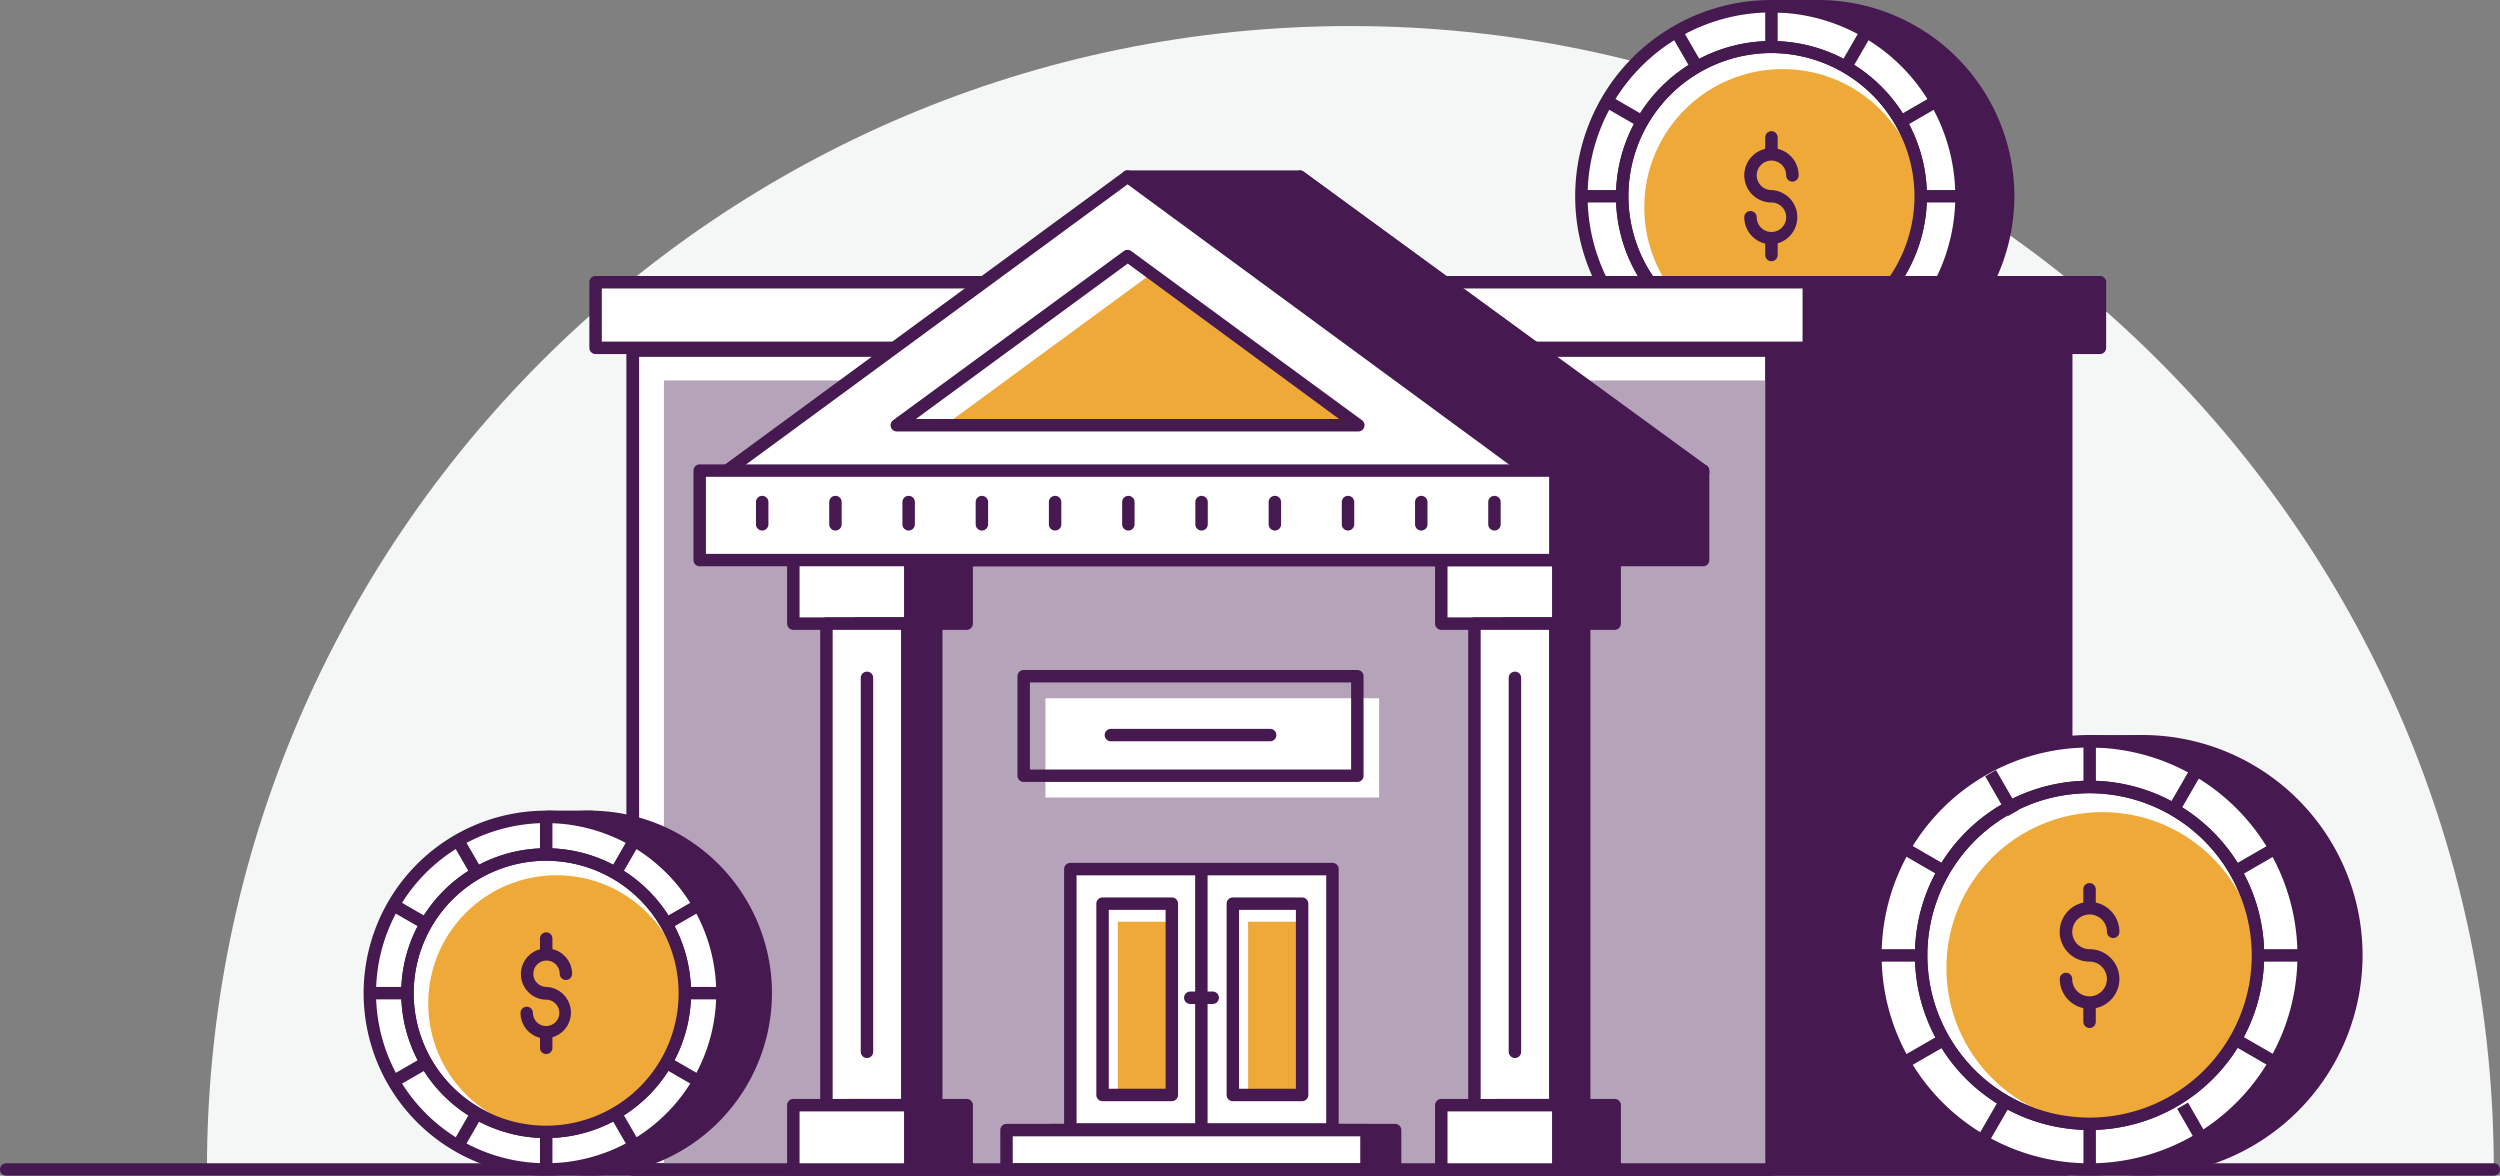 <svg xmlns="http://www.w3.org/2000/svg" viewBox="0 0 402 189.05"><rect x="0" y="0" width="402" height="189.05" fill="#808080" stroke="none"/><defs><style>.cls-1{fill:#f5f7f7;}.cls-2{fill:#461951;}.cls-3{fill:#fff;}.cls-4{fill:#efa938;}.cls-5{fill:#b5a3b9;}</style></defs><g id="Layer_2" data-name="Layer 2"><g id="Illustrations"><path class="cls-1" d="M401,188.05C401,86.51,318.68,4.19,217.14,4.19S33.28,86.51,33.28,188.05"/><path class="cls-2" d="M401,189.05H1a1,1,0,0,1,0-2H401a1,1,0,0,1,0,2Z"/><circle class="cls-2" cx="292.35" cy="31.56" r="30.56"/><path class="cls-2" d="M292.35,63.12a31.56,31.56,0,1,1,31.56-31.56A31.6,31.6,0,0,1,292.35,63.12Zm0-61.12a29.56,29.56,0,1,0,29.56,29.56A29.59,29.59,0,0,0,292.35,2Z"/><circle class="cls-3" cx="284.85" cy="31.56" r="30.56"/><path class="cls-2" d="M284.85,63.12a31.56,31.56,0,1,1,31.56-31.56A31.6,31.6,0,0,1,284.85,63.12Zm0-61.12a29.56,29.56,0,1,0,29.56,29.56A29.59,29.59,0,0,0,284.85,2Z"/><circle class="cls-3" cx="284.85" cy="31.56" r="24.04"/><path class="cls-2" d="M284.85,56.6a25,25,0,1,1,25-25A25.06,25.06,0,0,1,284.85,56.6Zm0-48.07a23,23,0,1,0,23,23A23.06,23.06,0,0,0,284.85,8.53Z"/><circle class="cls-4" cx="286.64" cy="33.35" r="22.24"/><path class="cls-2" d="M284.85,39.29a4.37,4.37,0,0,1-4.37-4.36,1,1,0,0,1,2,0,2.37,2.37,0,1,0,2.37-2.37,4.37,4.37,0,1,1,4.37-4.36,1,1,0,0,1-2,0,2.37,2.37,0,1,0-2.37,2.36,4.37,4.37,0,0,1,0,8.73Z"/><path class="cls-2" d="M284.85,25.14a1,1,0,0,1-1-1V22.09a1,1,0,1,1,2,0v2.05A1,1,0,0,1,284.85,25.14Z"/><path class="cls-2" d="M284.85,42a1,1,0,0,1-1-1V39a1,1,0,0,1,2,0V41A1,1,0,0,1,284.85,42Z"/><path class="cls-2" d="M284.85,56.6a25,25,0,1,1,25-25A25.06,25.06,0,0,1,284.85,56.6Zm0-48.07a23,23,0,1,0,23,23A23.06,23.06,0,0,0,284.85,8.53Z"/><line class="cls-3" x1="284.85" y1="1" x2="284.85" y2="7.53"/><rect class="cls-2" x="283.85" y="1" width="2" height="6.53"/><line class="cls-3" x1="269.57" y1="5.09" x2="272.83" y2="10.75"/><rect class="cls-2" x="270.2" y="4.66" width="2" height="6.53" transform="translate(32.38 136.67) rotate(-30)"/><line class="cls-3" x1="258.38" y1="16.28" x2="264.03" y2="19.54"/><rect class="cls-2" x="260.21" y="14.65" width="2" height="6.52" transform="translate(115.09 235.17) rotate(-60)"/><line class="cls-3" x1="254.29" y1="31.56" x2="260.81" y2="31.56"/><rect class="cls-2" x="254.29" y="30.56" width="6.53" height="2"/><line class="cls-3" x1="269.57" y1="58.03" x2="272.83" y2="52.38"/><rect class="cls-2" x="267.94" y="54.2" width="6.53" height="2" transform="translate(87.81 262.48) rotate(-60.01)"/><line class="cls-3" x1="284.85" y1="62.12" x2="284.85" y2="55.6"/><rect class="cls-2" x="283.85" y="55.6" width="2" height="6.52"/><line class="cls-3" x1="300.13" y1="58.03" x2="296.87" y2="52.38"/><rect class="cls-2" x="297.5" y="51.94" width="2" height="6.53" transform="translate(12.39 156.65) rotate(-30)"/><line class="cls-3" x1="315.41" y1="31.56" x2="308.89" y2="31.56"/><rect class="cls-2" x="308.89" y="30.56" width="6.52" height="2"/><line class="cls-3" x1="311.32" y1="16.28" x2="305.67" y2="19.54"/><rect class="cls-2" x="305.23" y="16.91" width="6.53" height="2" transform="translate(32.38 156.65) rotate(-30)"/><line class="cls-3" x1="300.13" y1="5.09" x2="296.87" y2="10.75"/><rect class="cls-2" x="295.24" y="6.92" width="6.53" height="2" transform="translate(142.41 262.48) rotate(-60.01)"/><rect class="cls-2" x="172.66" y="48.04" width="159.59" height="140.02"/><path class="cls-2" d="M332.25,189.05H172.67a1,1,0,0,1-1-1V48a1,1,0,0,1,1-1H332.25a1,1,0,0,1,1,1v140A1,1,0,0,1,332.25,189.05Zm-158.58-2H331.25V49H173.67Z"/><rect class="cls-3" x="101.76" y="56.34" width="183.1" height="131.72"/><path class="cls-2" d="M284.86,189.05H101.76a1,1,0,0,1-1-1V56.34a1,1,0,0,1,1-1h183.1a1,1,0,0,1,1,1V188.05A1,1,0,0,1,284.86,189.05Zm-182.1-2h181.1V57.34H102.76Z"/><rect class="cls-5" x="106.76" y="61.18" width="178.1" height="126.87"/><rect class="cls-2" x="172.66" y="45.38" width="165" height="10.55"/><path class="cls-2" d="M337.67,56.93h-165a1,1,0,0,1-1-1V45.38a1,1,0,0,1,1-1h165a1,1,0,0,1,1,1V55.93A1,1,0,0,1,337.67,56.93Zm-164-2h163V46.38h-163Z"/><rect class="cls-3" x="95.77" y="45.38" width="195.08" height="10.55"/><path class="cls-2" d="M290.85,56.93H95.77a1,1,0,0,1-1-1V45.38a1,1,0,0,1,1-1H290.85a1,1,0,0,1,1,1V55.93A1,1,0,0,1,290.85,56.93Zm-194.08-2H289.85V46.38H96.77Z"/><rect class="cls-2" x="169.04" y="181.72" width="55.33" height="6.33"/><path class="cls-2" d="M224.37,189.05H169a1,1,0,0,1-1-1v-6.33a1,1,0,0,1,1-1h55.33a1,1,0,0,1,1,1v6.33A1,1,0,0,1,224.37,189.05Zm-54.33-2h53.33v-4.33H170Z"/><rect class="cls-3" x="161.85" y="181.72" width="57.88" height="6.33"/><path class="cls-2" d="M219.73,189.05H161.85a1,1,0,0,1-1-1v-6.33a1,1,0,0,1,1-1h57.88a1,1,0,0,1,1,1v6.33A1,1,0,0,1,219.73,189.05Zm-56.88-2h55.88v-4.33H162.85Z"/><rect class="cls-3" x="172.11" y="139.75" width="42.15" height="41.86"/><path class="cls-2" d="M214.26,182.61H172.11a1,1,0,0,1-1-1V139.75a1,1,0,0,1,1-1h42.15a1,1,0,0,1,1,1v41.86A1,1,0,0,1,214.26,182.61Zm-41.15-2h40.15V140.75H173.11Z"/><line class="cls-3" x1="193.18" y1="139.93" x2="193.18" y2="181.39"/><path class="cls-2" d="M193.18,182.39a1,1,0,0,1-1-1V139.93a1,1,0,0,1,2,0v41.46A1,1,0,0,1,193.18,182.39Z"/><rect class="cls-3" x="168.11" y="112.28" width="53.65" height="15.96"/><path class="cls-2" d="M218.26,125.74H164.61a1,1,0,0,1-1-1v-16a1,1,0,0,1,1-1h53.65a1,1,0,0,1,1,1v16A1,1,0,0,1,218.26,125.74Zm-52.65-2h51.65v-14H165.61Z"/><line class="cls-3" x1="178.63" y1="118.2" x2="204.24" y2="118.2"/><path class="cls-2" d="M204.24,119.2H178.63a1,1,0,0,1,0-2h25.61a1,1,0,0,1,0,2Z"/><path class="cls-2" d="M284.86,189.05H101.76a1,1,0,0,1-1-1V56.34a1,1,0,0,1,1-1h183.1a1,1,0,0,1,1,1V188.05A1,1,0,0,1,284.86,189.05Zm-182.1-2h181.1V57.34H102.76Z"/><rect class="cls-4" x="179.75" y="148.21" width="8.68" height="27.86"/><path class="cls-2" d="M188.43,177.07H177.29a1,1,0,0,1-1-1V145.31a1,1,0,0,1,1-1h11.14a1,1,0,0,1,1,1v30.76A1,1,0,0,1,188.43,177.07Zm-10.14-2h9.14V146.31h-9.14Z"/><rect class="cls-4" x="200.7" y="148.21" width="8.68" height="27.86"/><path class="cls-2" d="M209.38,177.07H198.24a1,1,0,0,1-1-1V145.31a1,1,0,0,1,1-1h11.14a1,1,0,0,1,1,1v30.76A1,1,0,0,1,209.38,177.07Zm-10.14-2h9.14V146.31h-9.14Z"/><path class="cls-2" d="M195,161.44H191.4a1,1,0,0,1,0-2H195a1,1,0,0,1,0,2Z"/><rect class="cls-2" x="240.83" y="89.94" width="18.81" height="10.34"/><path class="cls-2" d="M259.64,101.28H240.83a1,1,0,0,1-1-1V89.94a1,1,0,0,1,1-1h18.81a1,1,0,0,1,1,1v10.34A1,1,0,0,1,259.64,101.28Zm-17.81-2h16.81V90.94H241.83Z"/><rect class="cls-3" x="231.76" y="89.94" width="18.81" height="10.34"/><path class="cls-2" d="M250.57,101.28H231.76a1,1,0,0,1-1-1V89.94a1,1,0,0,1,1-1h18.81a1,1,0,0,1,1,1v10.34A1,1,0,0,1,250.57,101.28Zm-17.81-2h16.81V90.94H232.76Z"/><rect class="cls-2" x="241.78" y="100.28" width="12.97" height="87.77"/><path class="cls-2" d="M254.74,189.05h-13a1,1,0,0,1-1-1V100.28a1,1,0,0,1,1-1h13a1,1,0,0,1,1,1v87.77A1,1,0,0,1,254.74,189.05Zm-12-2h11V101.28h-11Z"/><rect class="cls-3" x="237.12" y="100.28" width="12.97" height="87.77"/><path class="cls-2" d="M250.09,189.05h-13a1,1,0,0,1-1-1V100.28a1,1,0,0,1,1-1h13a1,1,0,0,1,1,1v87.77A1,1,0,0,1,250.09,189.05Zm-12-2h11V101.28h-11Z"/><line class="cls-3" x1="243.6" y1="108.96" x2="243.6" y2="169.13"/><path class="cls-2" d="M243.6,170.13a1,1,0,0,1-1-1V109a1,1,0,0,1,2,0v60.17A1,1,0,0,1,243.6,170.13Z"/><rect class="cls-2" x="240.83" y="177.71" width="18.81" height="10.34"/><path class="cls-2" d="M259.64,189.05H240.83a1,1,0,0,1-1-1V177.71a1,1,0,0,1,1-1h18.81a1,1,0,0,1,1,1v10.34A1,1,0,0,1,259.64,189.05Zm-17.81-2h16.81v-8.34H241.83Z"/><rect class="cls-3" x="231.76" y="177.71" width="18.81" height="10.34"/><path class="cls-2" d="M250.57,189.05H231.76a1,1,0,0,1-1-1V177.71a1,1,0,0,1,1-1h18.81a1,1,0,0,1,1,1v10.34A1,1,0,0,1,250.57,189.05Zm-17.81-2h16.81v-8.34H232.76Z"/><rect class="cls-2" x="136.64" y="89.94" width="18.81" height="10.34"/><path class="cls-2" d="M155.44,101.28h-18.8a1,1,0,0,1-1-1V89.94a1,1,0,0,1,1-1h18.8a1,1,0,0,1,1,1v10.34A1,1,0,0,1,155.44,101.28Zm-17.8-2h16.8V90.94h-16.8Z"/><rect class="cls-3" x="127.57" y="89.94" width="18.81" height="10.34"/><path class="cls-2" d="M146.37,101.28h-18.8a1,1,0,0,1-1-1V89.94a1,1,0,0,1,1-1h18.8a1,1,0,0,1,1,1v10.34A1,1,0,0,1,146.37,101.28Zm-17.8-2h16.8V90.94h-16.8Z"/><rect class="cls-2" x="137.58" y="100.28" width="12.97" height="87.77"/><path class="cls-2" d="M150.55,189.05h-13a1,1,0,0,1-1-1V100.28a1,1,0,0,1,1-1h13a1,1,0,0,1,1,1v87.77A1,1,0,0,1,150.55,189.05Zm-12-2h11V101.28h-11Z"/><rect class="cls-3" x="132.92" y="100.28" width="12.97" height="87.77"/><path class="cls-2" d="M145.89,189.05h-13a1,1,0,0,1-1-1V100.28a1,1,0,0,1,1-1h13a1,1,0,0,1,1,1v87.77A1,1,0,0,1,145.89,189.05Zm-12-2h11V101.28h-11Z"/><line class="cls-3" x1="139.41" y1="108.96" x2="139.41" y2="169.13"/><path class="cls-2" d="M139.41,170.13a1,1,0,0,1-1-1V109a1,1,0,0,1,2,0v60.17A1,1,0,0,1,139.41,170.13Z"/><rect class="cls-2" x="136.64" y="177.71" width="18.81" height="10.34"/><path class="cls-2" d="M155.44,189.05h-18.8a1,1,0,0,1-1-1V177.71a1,1,0,0,1,1-1h18.8a1,1,0,0,1,1,1v10.34A1,1,0,0,1,155.44,189.05Zm-17.8-2h16.8v-8.34h-16.8Z"/><rect class="cls-3" x="127.57" y="177.71" width="18.81" height="10.34"/><path class="cls-2" d="M146.37,189.05h-18.8a1,1,0,0,1-1-1V177.71a1,1,0,0,1,1-1h18.8a1,1,0,0,1,1,1v10.34A1,1,0,0,1,146.37,189.05Zm-17.8-2h16.8v-8.34h-16.8Z"/><rect class="cls-2" x="154.61" y="75.67" width="119.25" height="14.39"/><path class="cls-2" d="M273.86,91.06H154.61a1,1,0,0,1-1-1V75.67a1,1,0,0,1,1-1H273.86a1,1,0,0,1,1,1V90.06A1,1,0,0,1,273.86,91.06Zm-118.25-2H272.86V76.67H155.61Z"/><polygon class="cls-3" points="209.04 75.95 273.86 75.95 241.45 52.18 209.04 28.4 176.63 52.18 144.22 75.95 209.04 75.95"/><path class="cls-2" d="M273.86,77H144.23a1,1,0,0,1-.95-.69,1,1,0,0,1,.35-1.12L208.45,27.6a1,1,0,0,1,1.18,0l64.82,47.54a1,1,0,0,1-.59,1.81ZM147.28,75H270.8L209,29.64Z"/><polygon class="cls-2" points="209.04 28.4 181.31 28.4 246.08 75.67 273.86 75.67 209.04 28.4"/><path class="cls-2" d="M273.86,76.67H246.08a1.06,1.06,0,0,1-.59-.19L180.72,29.21a1,1,0,0,1,.59-1.81H209a1,1,0,0,1,.59.19l64.82,47.27a1,1,0,0,1-.59,1.81Zm-27.45-2h24.38L208.72,29.4H184.37Z"/><polygon class="cls-3" points="181.31 75.95 246.12 75.95 213.72 52.18 181.31 28.4 148.9 52.18 116.49 75.95 181.31 75.95"/><path class="cls-2" d="M246.12,77H116.49a1,1,0,0,1-.95-.69,1,1,0,0,1,.36-1.12L180.71,27.6a1,1,0,0,1,1.19,0l64.81,47.54a1,1,0,0,1-.59,1.81ZM119.54,75H243.07L181.31,29.64Z"/><polygon class="cls-4" points="185.17 68.38 218.4 68.38 201.78 56.19 185.17 44 168.55 56.19 151.94 68.38 185.17 68.38"/><path class="cls-2" d="M218.4,69.38H144.21a1,1,0,0,1-.59-1.81l37.09-27.2a1,1,0,0,1,1.19,0L219,67.57a1,1,0,0,1-.59,1.81Zm-71.13-2h68.07l-34-25Z"/><rect class="cls-3" x="112.51" y="75.67" width="137.59" height="14.39"/><path class="cls-2" d="M250.1,91.06H112.51a1,1,0,0,1-1-1V75.67a1,1,0,0,1,1-1H250.1a1,1,0,0,1,1,1V90.06A1,1,0,0,1,250.1,91.06Zm-136.59-2H249.1V76.67H113.51Z"/><line class="cls-3" x1="122.56" y1="80.73" x2="122.56" y2="84.31"/><path class="cls-2" d="M122.56,85.31a1,1,0,0,1-1-1V80.73a1,1,0,0,1,2,0v3.58A1,1,0,0,1,122.56,85.31Z"/><line class="cls-3" x1="134.34" y1="80.73" x2="134.34" y2="84.31"/><path class="cls-2" d="M134.34,85.31a1,1,0,0,1-1-1V80.73a1,1,0,1,1,2,0v3.58A1,1,0,0,1,134.34,85.31Z"/><line class="cls-3" x1="157.89" y1="80.73" x2="157.89" y2="84.31"/><path class="cls-2" d="M157.89,85.31a1,1,0,0,1-1-1V80.73a1,1,0,0,1,2,0v3.58A1,1,0,0,1,157.89,85.31Z"/><line class="cls-3" x1="181.44" y1="80.73" x2="181.44" y2="84.31"/><path class="cls-2" d="M181.44,85.31a1,1,0,0,1-1-1V80.73a1,1,0,0,1,2,0v3.58A1,1,0,0,1,181.44,85.31Z"/><line class="cls-3" x1="204.99" y1="80.73" x2="204.99" y2="84.31"/><path class="cls-2" d="M205,85.31a1,1,0,0,1-1-1V80.73a1,1,0,0,1,2,0v3.58A1,1,0,0,1,205,85.31Z"/><line class="cls-3" x1="228.54" y1="80.73" x2="228.54" y2="84.31"/><path class="cls-2" d="M228.54,85.31a1,1,0,0,1-1-1V80.73a1,1,0,1,1,2,0v3.58A1,1,0,0,1,228.54,85.31Z"/><line class="cls-3" x1="240.31" y1="80.73" x2="240.31" y2="84.31"/><path class="cls-2" d="M240.31,85.31a1,1,0,0,1-1-1V80.73a1,1,0,0,1,2,0v3.58A1,1,0,0,1,240.31,85.31Z"/><line class="cls-3" x1="146.11" y1="80.73" x2="146.11" y2="84.31"/><path class="cls-2" d="M146.11,85.31a1,1,0,0,1-1-1V80.73a1,1,0,0,1,2,0v3.58A1,1,0,0,1,146.11,85.31Z"/><line class="cls-3" x1="169.66" y1="80.73" x2="169.66" y2="84.31"/><path class="cls-2" d="M169.66,85.31a1,1,0,0,1-1-1V80.73a1,1,0,1,1,2,0v3.58A1,1,0,0,1,169.66,85.31Z"/><line class="cls-3" x1="193.21" y1="80.73" x2="193.21" y2="84.31"/><path class="cls-2" d="M193.21,85.31a1,1,0,0,1-1-1V80.73a1,1,0,1,1,2,0v3.58A1,1,0,0,1,193.21,85.31Z"/><line class="cls-3" x1="216.76" y1="80.73" x2="216.76" y2="84.31"/><path class="cls-2" d="M216.76,85.31a1,1,0,0,1-1-1V80.73a1,1,0,0,1,2,0v3.58A1,1,0,0,1,216.76,85.31Z"/><circle class="cls-2" cx="344.47" cy="153.63" r="34.43"/><path class="cls-2" d="M344.47,189.05a35.43,35.43,0,1,1,35.43-35.42A35.47,35.47,0,0,1,344.47,189.05Zm0-68.85a33.43,33.43,0,1,0,33.43,33.43A33.47,33.47,0,0,0,344.47,120.2Z"/><circle class="cls-3" cx="336.02" cy="153.63" r="34.43"/><path class="cls-2" d="M336,189.05a35.43,35.43,0,1,1,35.43-35.42A35.46,35.46,0,0,1,336,189.05Zm0-68.85a33.43,33.43,0,1,0,33.43,33.43A33.46,33.46,0,0,0,336,120.2Z"/><circle class="cls-3" cx="336.02" cy="153.63" r="27.08"/><path class="cls-2" d="M336,181.7a28.08,28.08,0,1,1,28.08-28.07A28.1,28.1,0,0,1,336,181.7Zm0-54.15a26.08,26.08,0,1,0,26.08,26.08A26.11,26.11,0,0,0,336,127.55Z"/><circle class="cls-4" cx="338.04" cy="155.65" r="25.06"/><path class="cls-2" d="M336,162.21a4.8,4.8,0,0,1-4.79-4.79,1,1,0,1,1,2,0,2.79,2.79,0,1,0,2.79-2.79,4.8,4.8,0,1,1,4.8-4.79,1,1,0,0,1-2,0,2.79,2.79,0,1,0-2.79,2.79,4.79,4.79,0,0,1,0,9.58Z"/><path class="cls-2" d="M336,146.27a1,1,0,0,1-1-1V143a1,1,0,0,1,2,0v2.32A1,1,0,0,1,336,146.27Z"/><path class="cls-2" d="M336,165.3a1,1,0,0,1-1-1V162a1,1,0,0,1,2,0v2.32A1,1,0,0,1,336,165.3Z"/><path class="cls-2" d="M336,181.7a28.08,28.08,0,1,1,28.08-28.07A28.1,28.1,0,0,1,336,181.7Zm0-54.15a26.08,26.08,0,1,0,26.08,26.08A26.11,26.11,0,0,0,336,127.55Z"/><line class="cls-3" x1="336.02" y1="119.2" x2="336.02" y2="126.55"/><rect class="cls-2" x="335.02" y="119.2" width="2" height="7.35"/><line class="cls-3" x1="318.81" y1="123.81" x2="322.49" y2="130.18"/><rect class="cls-2" x="319.65" y="123.32" width="2" height="7.35" transform="matrix(0.87, -0.5, 0.5, 0.87, -20.54, 177.36)"/><line class="cls-3" x1="306.21" y1="136.41" x2="312.58" y2="140.09"/><rect class="cls-2" x="308.39" y="134.58" width="2" height="7.35" transform="translate(34.96 337.06) rotate(-60)"/><line class="cls-3" x1="301.6" y1="153.63" x2="308.95" y2="153.63"/><rect class="cls-2" x="301.6" y="152.63" width="7.35" height="2"/><line class="cls-3" x1="306.21" y1="170.84" x2="312.58" y2="167.16"/><rect class="cls-2" x="305.72" y="168" width="7.35" height="2" transform="translate(-43.05 177.35) rotate(-30)"/><line class="cls-3" x1="318.81" y1="183.44" x2="322.49" y2="177.08"/><rect class="cls-2" x="316.97" y="179.26" width="7.35" height="2" transform="translate(4.23 367.85) rotate(-60.01)"/><line class="cls-3" x1="336.02" y1="188.05" x2="336.02" y2="180.7"/><rect class="cls-2" x="335.02" y="180.7" width="2" height="7.35"/><line class="cls-3" x1="353.24" y1="183.44" x2="349.56" y2="177.08"/><rect class="cls-2" x="350.4" y="176.58" width="2" height="7.35" transform="matrix(0.87, -0.5, 0.5, 0.87, -43.05, 199.87)"/><line class="cls-3" x1="365.84" y1="170.84" x2="359.47" y2="167.16"/><rect class="cls-2" x="361.66" y="165.33" width="2" height="7.35" transform="translate(34.96 398.56) rotate(-60)"/><line class="cls-3" x1="370.45" y1="153.63" x2="363.1" y2="153.63"/><rect class="cls-2" x="363.1" y="152.63" width="7.35" height="2"/><line class="cls-3" x1="365.84" y1="136.41" x2="359.47" y2="140.09"/><rect class="cls-2" x="358.98" y="137.25" width="7.35" height="2" transform="translate(-20.54 199.86) rotate(-30)"/><line class="cls-3" x1="353.24" y1="123.81" x2="349.56" y2="130.18"/><rect class="cls-2" x="347.73" y="126" width="7.35" height="2" transform="translate(65.74 367.85) rotate(-60.01)"/><line class="cls-3" x1="336.23" y1="119.2" x2="344.47" y2="119.2"/><rect class="cls-2" x="336.23" y="118.2" width="8.24" height="2"/><line class="cls-3" x1="285.19" y1="1" x2="292.35" y2="1"/><rect class="cls-2" x="285.19" width="7.16" height="2"/><circle class="cls-2" cx="94.78" cy="159.7" r="28.35"/><path class="cls-2" d="M94.78,189.05a29.35,29.35,0,1,1,29.35-29.35A29.38,29.38,0,0,1,94.78,189.05Zm0-56.7a27.35,27.35,0,1,0,27.35,27.35A27.38,27.38,0,0,0,94.78,132.35Z"/><circle class="cls-3" cx="87.82" cy="159.7" r="28.35"/><path class="cls-2" d="M87.83,189.05a29.35,29.35,0,1,1,29.34-29.35A29.38,29.38,0,0,1,87.83,189.05Zm0-56.7a27.35,27.35,0,1,0,27.34,27.35A27.38,27.38,0,0,0,87.83,132.35Z"/><circle class="cls-3" cx="87.82" cy="159.7" r="22.3"/><path class="cls-2" d="M87.83,183a23.3,23.3,0,1,1,23.29-23.3A23.32,23.32,0,0,1,87.83,183Zm0-44.59a21.3,21.3,0,1,0,21.29,21.29A21.32,21.32,0,0,0,87.83,138.41Z"/><circle class="cls-4" cx="89.49" cy="161.37" r="20.63"/><path class="cls-2" d="M87.82,167a4.13,4.13,0,0,1-4.12-4.12,1,1,0,0,1,2,0,2.12,2.12,0,1,0,2.12-2.13A4.12,4.12,0,1,1,92,156.58a1,1,0,0,1-2,0,2.12,2.12,0,1,0-2.12,2.12,4.13,4.13,0,0,1,0,8.25Z"/><path class="cls-2" d="M87.83,153.82a1,1,0,0,1-1-1v-1.9a1,1,0,0,1,2,0v1.9A1,1,0,0,1,87.83,153.82Z"/><path class="cls-2" d="M87.83,169.49a1,1,0,0,1-1-1v-1.9a1,1,0,0,1,2,0v1.9A1,1,0,0,1,87.83,169.49Z"/><path class="cls-2" d="M87.83,183a23.3,23.3,0,1,1,23.29-23.3A23.32,23.32,0,0,1,87.83,183Zm0-44.59a21.3,21.3,0,1,0,21.29,21.29A21.32,21.32,0,0,0,87.83,138.41Z"/><line class="cls-3" x1="87.82" y1="131.35" x2="87.82" y2="137.41"/><rect class="cls-2" x="86.83" y="131.35" width="2" height="6.05"/><line class="cls-3" x1="73.65" y1="135.15" x2="76.68" y2="140.4"/><rect class="cls-2" x="74.16" y="134.75" width="2" height="6.05" transform="translate(-58.82 56.04) rotate(-30)"/><line class="cls-3" x1="63.27" y1="145.53" x2="68.52" y2="148.56"/><rect class="cls-2" x="64.89" y="144.02" width="2" height="6.05" transform="translate(-94.4 130.59) rotate(-60)"/><line class="cls-3" x1="59.48" y1="159.7" x2="65.53" y2="159.7"/><rect class="cls-2" x="59.48" y="158.7" width="6.05" height="2"/><line class="cls-3" x1="63.27" y1="173.88" x2="68.52" y2="170.85"/><rect class="cls-2" x="62.87" y="171.37" width="6.05" height="2" transform="translate(-77.36 56.04) rotate(-30)"/><line class="cls-3" x1="73.65" y1="184.26" x2="76.68" y2="179.01"/><rect class="cls-2" x="72.14" y="180.63" width="6.05" height="2" transform="translate(-119.72 155.93) rotate(-60.01)"/><line class="cls-3" x1="87.82" y1="188.05" x2="87.82" y2="182"/><rect class="cls-2" x="86.83" y="182" width="2" height="6.05"/><line class="cls-3" x1="102" y1="184.26" x2="98.97" y2="179.01"/><rect class="cls-2" x="99.49" y="178.61" width="2" height="6.05" transform="translate(-77.35 74.58) rotate(-30)"/><line class="cls-3" x1="112.38" y1="173.88" x2="107.13" y2="170.85"/><rect class="cls-2" x="108.75" y="169.34" width="2" height="6.05" transform="translate(-94.4 181.23) rotate(-60)"/><line class="cls-3" x1="116.17" y1="159.7" x2="110.12" y2="159.7"/><rect class="cls-2" x="110.12" y="158.7" width="6.05" height="2"/><line class="cls-3" x1="112.38" y1="145.53" x2="107.13" y2="148.56"/><rect class="cls-2" x="106.73" y="146.04" width="6.05" height="2" transform="translate(-58.82 74.58) rotate(-30)"/><line class="cls-3" x1="102" y1="135.15" x2="98.97" y2="140.4"/><rect class="cls-2" x="97.46" y="136.77" width="6.05" height="2" transform="translate(-69.07 155.93) rotate(-60.01)"/><line class="cls-2" x1="88.14" y1="131.35" x2="95.13" y2="131.35"/><path class="cls-2" d="M95.13,132.35h-7a1,1,0,0,1,0-2h7a1,1,0,0,1,0,2Z"/></g></g></svg>